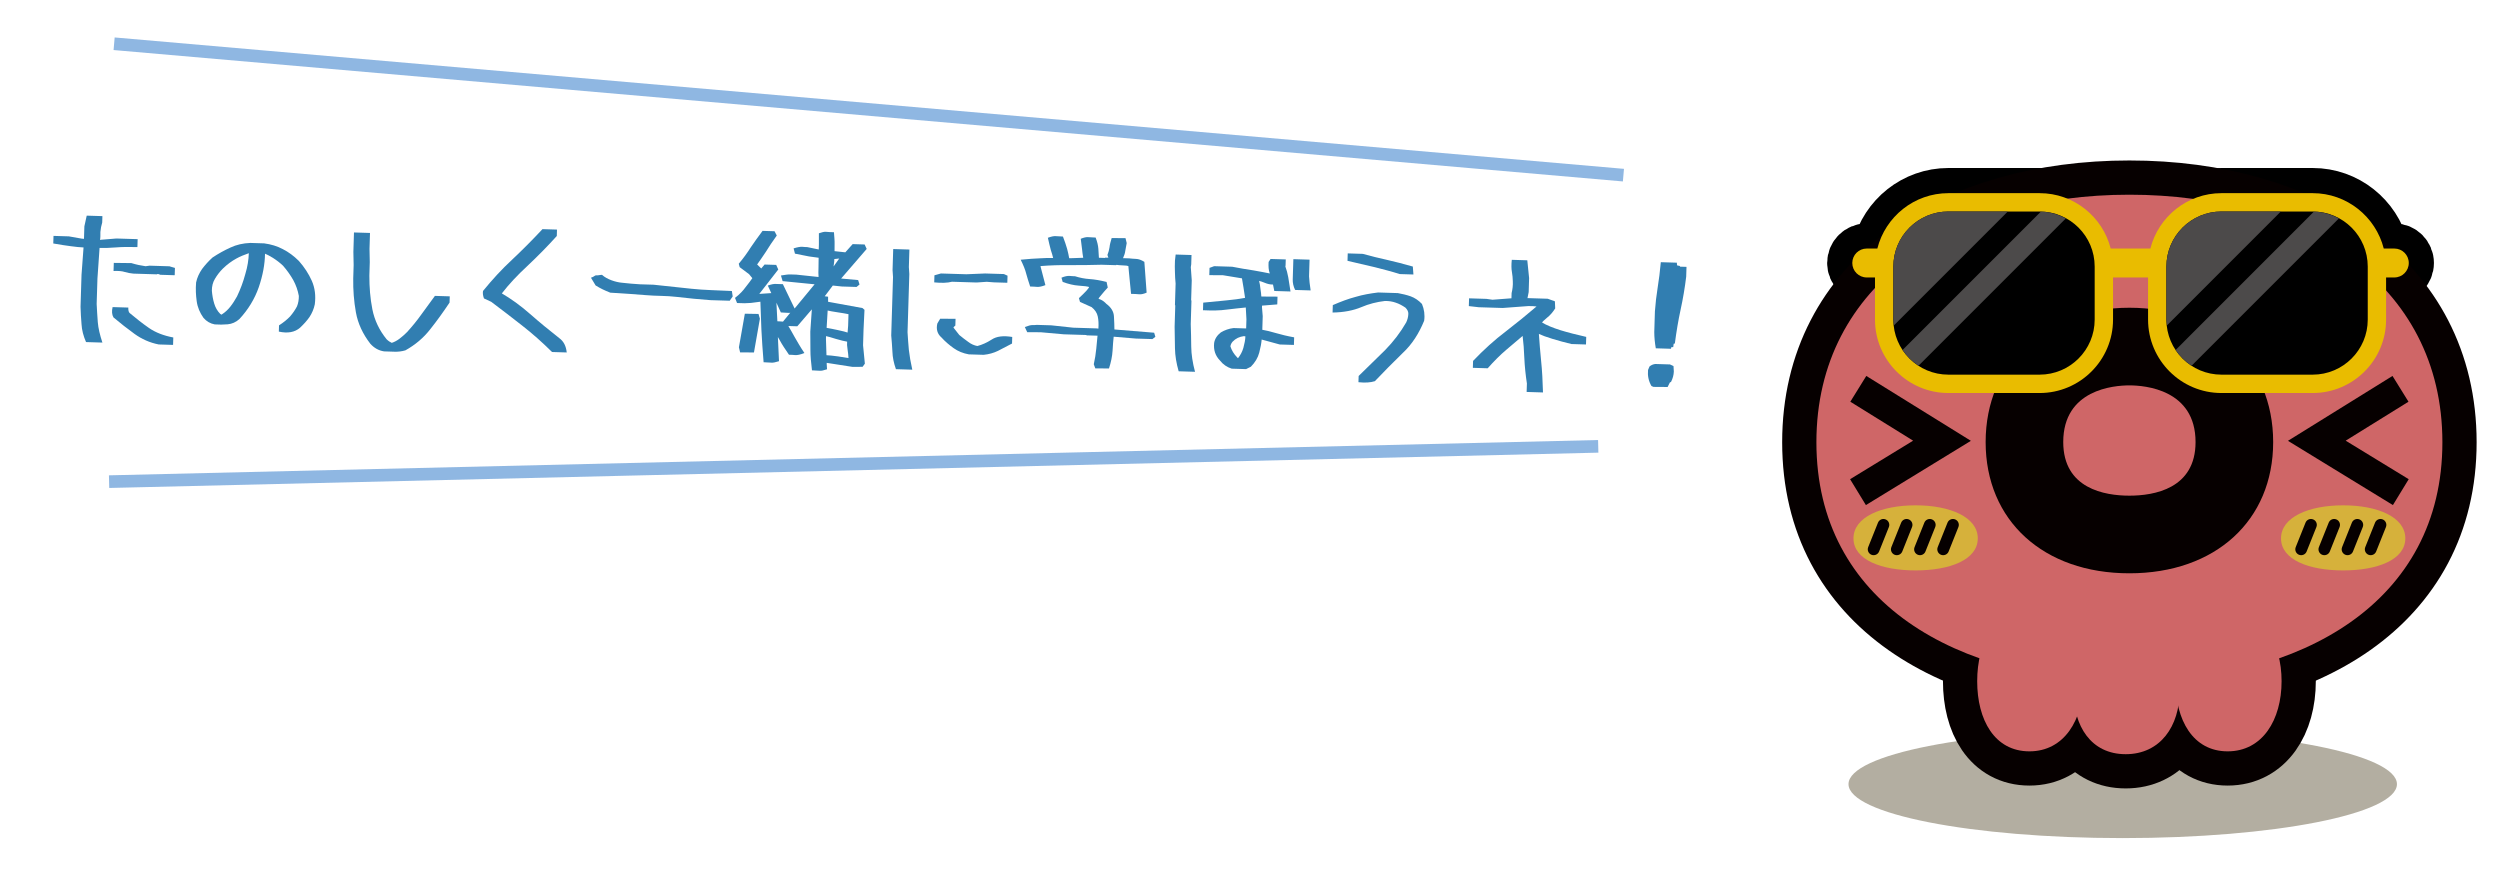 <?xml version="1.0" encoding="utf-8"?>
<!-- Generator: Adobe Illustrator 12.0.0, SVG Export Plug-In . SVG Version: 6.00 Build 51448)  -->
<!DOCTYPE svg PUBLIC "-//W3C//DTD SVG 1.1//EN" "http://www.w3.org/Graphics/SVG/1.1/DTD/svg11.dtd">
<svg  version="1.1" xmlns="http://www.w3.org/2000/svg" xmlns:xlink="http://www.w3.org/1999/xlink" width="400" height="140" viewBox="-102.598 128 400 140"
	 style="overflow:visible;enable-background:new -102.598 128 400 140;" xml:space="preserve">
<g id="レイヤー_2">
	<ellipse style="fill:#B3AEA1;" cx="237.038" cy="253.463" rx="43.875" ry="8.633"/>
	<g>
		<g>
			<path style="fill:#317EB1;" d="M-89.554,179.871c-0.08-0.921-0.132-1.868-0.158-2.787l0.158-5.127l0.323-4.366
				c-0.566-0.018-1.239-0.092-2.02-0.197c-0.808-0.106-1.749-0.243-2.823-0.438l0.038-1.214l2.456,0.075
				c0.51,0.096,1.02,0.193,1.477,0.262c0.457,0.095,0.78,0.132,0.942,0.137l0.062-1.997l0.376-1.717l2.51,0.077l-0.032,1.026
				c-0.15,0.481-0.247,0.991-0.29,1.503c-0.016,0.513,0.025,0.946-0.066,1.268l2.626-0.216l3.401,0.104l-0.039,1.268
				c-1.323-0.041-2.485-0.022-3.459,0.056c-0.975,0.078-1.84,0.105-2.596,0.082l-0.34,4.906l-0.125,4.048
				c0.051,0.974,0.103,1.948,0.181,2.923c0.078,0.975,0.342,2.063,0.737,3.265l-2.618-0.081
				C-89.26,181.745-89.502,180.819-89.554,179.871z M-81.066,181.429c-1.136-0.818-2.27-1.717-3.376-2.643
				c-0.256-0.439-0.293-1.008-0.138-1.652l2.51,0.077c-0.013,0.432,0.059,0.731,0.217,0.871c1,0.841,2.028,1.656,3.086,2.391
				c1.058,0.734,2.367,1.234,3.897,1.524l-0.037,1.188l-2.294-0.071C-78.651,182.827-79.93,182.248-81.066,181.429z
				 M-77.421,171.843l-0.083,0.051l-3.751-0.115c-0.485-0.042-0.941-0.137-1.37-0.258c-0.428-0.148-1.021-0.194-1.805-0.164
				l0.04-1.295l2.809,0.032c0.775,0.24,1.527,0.398,2.28,0.502l0.625-0.089l3.185,0.098l0.883,0.27l-0.036,1.161l-2.294-0.071
				C-77.178,171.851-77.34,171.819-77.421,171.843z"/>
			<path style="fill:#317EB1;" d="M-57.955,180.06c0.717-0.464,1.298-0.932,1.773-1.431c0.449-0.526,0.816-1.055,1.104-1.614
				c0.205-0.507,0.303-1.071,0.294-1.666c-0.162-0.896-0.459-1.743-0.894-2.54c-0.436-0.77-0.979-1.543-1.631-2.292
				c-0.499-0.475-1.053-0.897-1.636-1.266c-0.584-0.342-0.982-0.57-1.25-0.66c-0.024,1.674-0.35,3.474-1.002,5.372
				c-0.652,1.871-1.705,3.594-3.101,5.091c-0.555,0.496-1.185,0.774-1.863,0.834c-0.677,0.061-1.379,0.065-2.08,0.017
				c-0.698-0.129-1.309-0.473-1.804-1.055c-0.57-0.801-0.948-1.677-1.08-2.654c-0.133-0.949-0.184-1.95-0.097-3.001
				c0.159-0.779,0.505-1.498,0.957-2.159c0.479-0.634,1.039-1.265,1.678-1.839c0.938-0.619,1.9-1.157,2.858-1.587
				c0.959-0.457,2.02-0.694,3.183-0.74l2.213,0.068c1.076,0.142,2.093,0.442,2.997,0.929c0.904,0.46,1.75,1.081,2.563,1.889
				c0.862,0.973,1.558,2.047,2.063,3.17c0.505,1.15,0.656,2.397,0.479,3.77c-0.159,0.752-0.449,1.418-0.846,2.027
				c-0.424,0.608-0.927,1.16-1.511,1.709c-0.833,0.731-1.974,0.939-3.396,0.625L-57.955,180.06z M-65.723,177.039
				c0.394-0.501,0.735-1.058,1.049-1.615c0.548-1.145,0.99-2.32,1.326-3.579c0.36-1.178,0.53-2.307,0.562-3.333
				c-0.684,0.249-1.366,0.498-1.999,0.857c-0.742,0.409-1.46,0.928-2.157,1.609c-0.501,0.497-0.924,1.052-1.266,1.635
				c-0.341,0.557-0.496,1.2-0.491,1.903c0.06,0.705,0.173,1.383,0.37,2.038c0.196,0.654,0.503,1.204,0.975,1.678l0.212,0.115
				l0.056-0.052C-66.561,177.958-66.116,177.54-65.723,177.039z"/>
			<path style="fill:#317EB1;" d="M-43.349,182.995c-1.195-1.55-1.981-3.222-2.304-5.015c-0.323-1.792-0.457-3.607-0.428-5.416
				l0.066-2.159l-0.043-2.108l0.096-3.104l2.563,0.079l-0.079,2.564l0.043,2.109l-0.066,2.158c-0.002,1.837,0.132,3.624,0.482,5.391
				c0.351,1.767,1.113,3.356,2.284,4.797c0.289,0.279,0.554,0.449,0.82,0.566c0.382-0.123,0.793-0.328,1.208-0.639
				c0.415-0.311,0.831-0.676,1.25-1.096c0.811-0.894,1.568-1.815,2.246-2.768l2.199-3.012l2.375,0.073l-0.031,0.999
				c-0.991,1.482-2.007,2.91-3.103,4.28c-1.069,1.372-2.4,2.493-3.967,3.363c-0.599,0.171-1.168,0.235-1.708,0.218l-1.701-0.053
				C-42.033,184.088-42.749,183.661-43.349,182.995z"/>
			<path style="fill:#317EB1;" d="M-19.084,180.067c-1.635-1.293-3.271-2.532-4.908-3.771l-1.171-0.549
				c-0.15-0.41-0.219-0.791-0.152-1.193c1.459-1.792,2.997-3.474,4.665-5.016c1.641-1.543,3.258-3.168,4.85-4.875l2.321,0.071
				l-0.031,1.026c-1.538,1.708-3.127,3.307-4.713,4.798c-1.612,1.49-2.981,2.961-4.079,4.386c1.459,0.855,2.966,1.928,4.491,3.272
				c1.525,1.343,3.106,2.634,4.715,3.899c0.687,0.507,1.069,1.248,1.173,2.278l-2.348-0.072
				C-15.818,182.788-17.422,181.36-19.084,180.067z"/>
			<path style="fill:#317EB1;" d="M5.719,175.508c-1.75-0.216-3.292-0.128-5.069-0.292l-2.372-0.181l-3.235-0.208
				c-1.014-0.409-1.546-0.669-2.342-1.153l-0.745-1.238c0.573-0.171,0.58-0.415,0.903-0.377c0.324,0.01,0.57-0.091,0.867-0.082
				c0.788,0.727,2.206,1.175,3.176,1.259c0.969,0.111,1.912,0.194,2.882,0.251l2.186,0.067l6.058,0.646
				c2.019,0.224,4.207,0.237,6.472,0.361l0.135,0.868l-0.48,0.688l-3.077-0.094C9.246,175.887,7.468,175.724,5.719,175.508z"/>
			<path style="fill:#317EB1;" d="M27.069,183.999l-0.018-2.945l0.245-3.558l-2.326,2.711l-1.43-0.044
				c0.308,0.523,0.667,1.128,0.974,1.705c0.437,0.743,0.896,1.594,1.594,2.615c-0.684,0.276-1.145,0.343-1.442,0.334
				c-0.296-0.036-0.62-0.045-1.025-0.058c-0.595-0.856-1.111-1.628-1.52-2.397c-0.104-0.165-0.206-0.33-0.257-0.439l0.178,3.868
				c-0.545,0.172-0.954,0.268-1.25,0.231c-0.27-0.008-0.62-0.046-1.213-0.064c-0.158-1.868-0.267-3.601-0.353-5.224l-0.16-4.462
				c-0.407,0.068-0.921,0.106-1.518,0.196c-0.624,0.062-1.353,0.067-2.216,0.013l-0.326-0.82c0.775-0.597,1.306-1.175,1.701-1.73
				c0.449-0.553,0.816-1.056,1.07-1.426l-0.521-0.637l-1.505-1.127l-0.146-0.545c0.757-0.895,1.378-1.767,1.917-2.615
				c0.566-0.847,1.187-1.692,1.891-2.643l1.917,0.059l0.357,0.687c-0.678,0.952-1.243,1.771-1.755,2.62
				c-0.565,0.82-1.02,1.535-1.386,2.01l0.656,0.642l0.533-0.632l1.862,0.058l0.329,0.739l-3.038,3.904l1.922-0.13l-0.558-1.206
				c0.628-0.224,1.063-0.291,1.359-0.255l1.053,0.033l1.878,3.894l3.199-3.873l-5.117-0.508l-0.269-0.9
				c0.706-0.114,1.14-0.181,1.491-0.17l0.972,0.03l3.554,0.379c-0.041-0.433-0.024-0.973-0.007-1.54
				c0.019-0.593,0.009-1.161,0.021-1.539c-0.323-0.038-0.861-0.107-1.533-0.209c-0.671-0.128-1.369-0.285-2.255-0.447l-0.217-0.844
				c0.627-0.197,1.062-0.265,1.358-0.256c0.296,0.037,0.566,0.045,0.836,0.053l1.826,0.38l0.025-0.81l0-1.782
				c0.491-0.174,0.873-0.271,1.169-0.234c0.296,0.036,0.7,0.048,1.24,0.065c0.058,0.758,0.121,1.354,0.104,1.894
				c0.011,0.514-0.001,0.918-0.008,1.134l1.723,0.188l1.175-1.315l1.916,0.059l0.33,0.713l-4.09,4.736l2.721,0.246l0.221,0.709
				l-0.471,0.391l-2.348-0.072l-1.454-0.153l-1.295,1.716l0.538,0.07l0.002,0.811c0.619,0.1,1.478,0.262,5.506,1.007l0.316,0.28
				l-0.151,3.156l-0.077,2.51l0.288,2.954l-0.367,0.501l-1.647,0.003l-2.366-0.37c-0.807-0.132-1.399-0.205-1.721-0.269
				l-0.005,0.162l0.054,0.867c-0.545,0.171-0.9,0.269-1.196,0.233c-0.324-0.01-0.701-0.048-1.214-0.064
				C27.169,186,27.066,184.971,27.069,183.999z M15.629,183.565l0.948-5.373l2.187,0.04l0.22,0.763l-0.949,5.4l-2.215-0.015
				L15.629,183.565z M23.848,178.038c-0.082,0.024-0.271,0.045-0.459,0.013c-0.27-0.008-0.62-0.046-1.052-0.06l-0.708-1.562
				l0.152,2.976l0.27,0.008c0.243,0.007,0.539,0.044,0.674,0.048l-0.026-0.028L23.848,178.038z M33.014,183.911
				c-0.092-0.516-0.105-0.949-0.07-1.245c-0.43-0.067-1.046-0.221-1.769-0.433c-0.75-0.239-1.312-0.392-1.607-0.455l-0.014,0.459
				l0.083,2.596c0.404,0.012,1.078,0.087,1.857,0.192l1.667,0.267C33.146,184.888,33.081,184.373,33.014,183.911z M33.104,180.105
				l0.056-1.835c-0.429-0.094-1.021-0.193-1.72-0.296c-0.78-0.105-1.344-0.23-1.612-0.292l-0.166,2.777
				c0.43,0.067,1.047,0.194,1.799,0.353c0.778,0.159,1.314,0.311,1.555,0.399L33.104,180.105z M30.775,170.633l0.903-1.269
				l-0.786,0.084l-0.011,0.351L30.775,170.633z"/>
			<path style="fill:#317EB1;" d="M40.188,184.267c-0.053-0.893-0.108-1.759-0.19-2.599l0.287-9.338l-0.074-1.11l0.104-3.373
				l2.591,0.08l-0.086,2.807l0.074,1.11l-0.286,9.311c0.052,0.947,0.131,1.895,0.21,2.816c0.106,0.948,0.29,2.008,0.55,3.177
				l-2.617-0.08C40.402,186.083,40.215,185.159,40.188,184.267z M46.912,172.048l1.036-0.292l4.075,0.125l3.002-0.125l2.996,0.092
				l0.586,0.261l-0.035,1.133l-2.159-0.066l-1.132-0.088l-1.625,0.112l-3.94-0.121c-0.735,0.193-1.681,0.218-2.839,0.102
				L46.912,172.048z M49.984,183.704c-0.713-0.509-1.372-1.069-1.946-1.708c-0.658-0.561-0.878-1.323-0.661-2.235l0.456-0.769
				l2.458,0.021l-0.033,1.08c-0.194,0.156-0.306,0.261-0.307,0.315l0.936,1.19c0.474,0.394,0.949,0.759,1.425,1.098
				c0.475,0.366,0.955,0.57,1.465,0.667c0.762-0.193,1.53-0.547,2.301-1.037c0.772-0.517,1.857-0.646,3.281-0.413l-0.032,1.053
				l-2.251,1.173c-0.686,0.33-1.449,0.55-2.289,0.632l-2.375-0.073C51.499,184.534,50.698,184.212,49.984,183.704z"/>
			<path style="fill:#317EB1;" d="M78.125,172.522c-0.085-0.732-0.12-1.381-0.184-1.951c-0.133-0.058-0.429-0.094-0.861-0.107
				s-0.782-0.051-1.051-0.086l-0.056,0.052l-2.32-0.071c-1.65,0.057-3.324,0.06-5.026,0.062c-1.674-0.025-3.27,0.035-4.732,0.151
				l-0.002,0.081l0.773,2.968c-0.52,0.201-0.955,0.295-1.278,0.285c-0.323-0.037-0.701-0.048-1.16-0.063
				c-0.272-0.792-0.468-1.473-0.639-2.073c-0.143-0.599-0.445-1.337-0.877-2.215c1.273-0.123,2.302-0.199,3.14-0.227
				c0.785-0.057,1.46-0.063,2.055-0.045c-0.096-0.408-0.218-0.816-0.367-1.253c-0.145-0.545-0.313-1.225-0.479-1.987
				c0.546-0.199,0.981-0.294,1.277-0.258c0.324,0.01,0.701,0.048,1.133,0.062c0.275,0.711,0.498,1.366,0.669,1.966
				c0.145,0.572,0.264,1.062,0.332,1.496l0.188,0.006l2.055-0.072c-0.093-0.489-0.133-0.922-0.176-1.302l-0.217-1.736
				c0.492-0.201,0.9-0.296,1.223-0.259c0.324,0.01,0.701,0.048,1.16,0.063c0.25,0.656,0.394,1.255,0.432,1.77l0.09,1.461l0.972,0.03
				l0.055-0.052l0.486,0.015l-0.149-0.437c0.175-0.427,0.268-0.829,0.335-1.232c0.039-0.404,0.163-0.886,0.342-1.475l2.215,0.014
				l0.192,0.789c-0.067,0.43-0.161,0.833-0.227,1.236c-0.038,0.35-0.158,0.725-0.361,1.177l0.972,0.03
				c0.35,0.038,0.727,0.077,1.105,0.088c0.405,0.013,0.833,0.161,1.336,0.473l0.362,4.927c-0.466,0.202-0.874,0.298-1.197,0.26
				c-0.323-0.037-0.755-0.05-1.294-0.066C78.265,174.093,78.183,173.253,78.125,172.522z M72.407,186.284
				c0.187-0.832,0.321-1.665,0.4-2.5c0.08-0.835,0.155-1.535,0.199-2.074l-1.754-0.054l-0.053-0.056l-3.589-0.11l-3.691-0.33
				l-2.161-0.012l-0.38-0.822c0.574-0.226,0.955-0.322,1.225-0.313c0.243,0.007,0.487-0.012,0.704-0.032l2.293,0.07l3.527,0.378
				l3.724,0.114l0.296,0.037l0.001-0.027c0.049-0.727,0.016-1.377-0.103-1.921c-0.117-0.571-0.453-1.067-0.98-1.489l-1.865-0.841
				l-0.171-0.6c0.473-0.445,0.891-0.837,1.198-1.179s0.449-0.553,0.424-0.608c-0.268-0.089-0.806-0.159-1.642-0.212
				c-0.809-0.052-1.666-0.267-2.575-0.592l-0.195-0.681c0.521-0.227,0.955-0.295,1.278-0.285c0.323,0.037,0.62,0.046,0.89,0.055
				c0.749,0.239,1.528,0.398,2.336,0.45c0.809,0.052,1.723,0.215,2.714,0.462l0.188,0.897c-0.391,0.42-0.728,0.815-1.008,1.158
				c-0.308,0.342-0.449,0.554-0.451,0.607c-0.108-0.003-0.001,0.054,0.346,0.173c0.319,0.145,0.609,0.37,0.897,0.676
				c0.766,0.564,1.177,1.251,1.207,2.036c0.056,0.812,0.062,1.487,0.072,2.055l6.359,0.52l0.196,0.654l-0.47,0.364l-2.645-0.081
				l-3.556-0.299c-0.072,0.592-0.123,1.347-0.177,2.237c-0.055,0.89-0.246,1.83-0.574,2.846l-2.188-0.014L72.407,186.284z"/>
			<path style="fill:#317EB1;" d="M85.397,183.739l-0.056-3.459l0.105-3.427l-0.053-0.029l0.106-3.454
				c-0.062-0.624-0.097-1.219-0.106-1.813c-0.036-0.596-0.017-1.216,0.003-1.864l0.111-0.969l2.537,0.078l-0.045,1.484l-0.068,0.457
				l0.151,2.112l-0.098,3.185l0.052,0.056l-0.115,3.751c0.044,1.19,0.062,2.379,0.078,3.622c0.017,1.216,0.218,2.573,0.606,4.017
				l-2.618-0.081C85.62,186.124,85.415,184.902,85.397,183.739z M92.603,185.69c-0.759-0.78-1.055-1.707-0.94-2.811
				c0.101-0.645,0.47-1.229,1.078-1.696c0.606-0.359,1.289-0.608,2.021-0.694l2.024,0.062l0.045-1.457l-0.104-1.895
				c-1.002,0.104-2.033,0.208-3.063,0.338c-1.085,0.156-2.328,0.171-3.785,0.1l0.037-1.214c1.409-0.146,2.655-0.243,3.793-0.37
				c1.111-0.101,2.061-0.233,2.903-0.396l-0.247-1.628l-0.251-1.494l-3.037-0.499l-2.188-0.013l0.036-1.161l0.737-0.274l2.888,0.089
				c1.154,0.225,2.283,0.421,3.439,0.592c1.021,0.167,1.88,0.355,2.578,0.485c-0.2-0.52-0.234-1.142-0.187-1.843l0.312-0.477
				l2.43,0.075l-0.028,0.945l-0.033,0.188c0.199,0.519,0.344,1.091,0.46,1.715c0.115,0.625,0.228,1.385,0.362,2.28l-2.591-0.08
				l-0.212-1.033c-0.405,0.014-0.861-0.08-1.342-0.285c-0.373-0.146-0.693-0.264-0.882-0.297c0.097,0.354,0.166,0.762,0.206,1.195
				c0.092,0.543,0.132,0.977,0.149,1.301l0.324,0.01l2.269,0.015l-0.038,1.242l-2.438,0.195l-0.009,0.27l0.119,1.408l-0.067,2.186
				c0.618,0.1,1.342,0.285,2.172,0.526c0.829,0.241,1.821,0.488,2.923,0.684l-0.037,1.214l-2.267-0.07l-2.894-0.792
				c-0.044,0.566-0.174,1.292-0.388,2.095c-0.215,0.831-0.67,1.573-1.339,2.255l-0.769,0.382l-2.294-0.071
				C93.732,186.751,93.097,186.327,92.603,185.69z M95.478,185.319c0.394-0.501,0.68-1.033,0.86-1.648
				c0.183-0.67,0.31-1.287,0.327-1.854l-0.242-0.034c-0.705,0.086-1.308,0.365-1.81,0.89c-0.197,0.237-0.312,0.477-0.347,0.746
				c0.197,0.627,0.556,1.233,1.08,1.762L95.478,185.319z M104.24,172.704l0.1-3.238l2.591,0.08l-0.082,2.672
				c0.034,0.623,0.119,1.381,0.255,2.25l-2.483-0.076C104.34,173.814,104.223,173.244,104.24,172.704z"/>
			<path style="fill:#317EB1;" d="M114.786,188.155l4.233-4.138c1.311-1.337,2.465-2.842,3.378-4.435
				c0.202-0.426,0.324-0.882,0.34-1.367c0.012-0.378-0.169-0.68-0.457-0.986c-0.502-0.34-1.007-0.625-1.568-0.805
				c-0.509-0.178-1.072-0.276-1.721-0.269c-1.274,0.15-2.554,0.462-3.785,0.991c-1.26,0.528-2.781,0.833-4.592,0.858l0.037-1.188
				c1.286-0.555,2.462-1.005,3.66-1.319c1.145-0.343,2.34-0.549,3.587-0.7l3.157,0.097c0.699,0.13,1.396,0.286,2.064,0.522
				c0.641,0.236,1.25,0.633,1.799,1.217c0.353,0.848,0.487,1.744,0.35,2.685c-0.817,2.001-1.926,3.777-3.455,5.188
				c-1.531,1.493-3.009,2.987-4.433,4.483c-0.709,0.222-1.549,0.277-2.626,0.163L114.786,188.155z M117.401,170.758l-4.398-1.026
				l0.036-1.188l2.402,0.074c1.285,0.364,2.599,0.674,3.86,0.956c1.288,0.283,2.627,0.648,4.153,1.073l0.097,1.272l-2.187-0.067
				C120.054,171.435,118.715,171.096,117.401,170.758z"/>
			<path style="fill:#317EB1;" d="M141.707,189.361c-0.202-1.33-0.35-2.685-0.414-4.092c-0.042-1.271-0.142-2.435-0.271-3.52
				c-0.804,0.677-1.664,1.407-2.551,2.163c-1.054,0.886-2.058,1.909-3.037,3.013l-2.375-0.073l0.034-1.106
				c1.675-1.758,3.426-3.352,5.25-4.728c1.716-1.325,3.351-2.652,4.904-3.982c-0.323-0.037-0.754-0.077-1.295-0.066l-4.115,0.306
				l-3.833-0.118l-1.588-0.184l0.039-1.241l2.779,0.086l0.968,0.138l3.033-0.231l0.025-0.836c0.154-0.617,0.227-1.235,0.193-1.885
				c-0.013-0.487-0.052-0.974-0.143-1.49c-0.094-0.489-0.102-1.137-0.021-1.945l2.482,0.076l0.29,2.845l-0.068,2.24l-0.192,0.966
				l3.239,0.1l1.148,0.414l0.046,1.136c-0.368,0.583-0.789,1.083-1.288,1.473c-0.471,0.391-0.748,0.653-0.808,0.786
				c0.717,0.427,1.704,0.836,2.935,1.225c1.258,0.389,2.625,0.729,4.126,1.072l-0.037,1.214l-2.32-0.072
				c-1.046-0.248-2.037-0.521-3.027-0.822c-0.989-0.301-1.711-0.565-2.19-0.797c0.092,1.408,0.21,2.816,0.354,4.279
				c0.168,1.572,0.25,3.276,0.303,5.087l-2.618-0.081L141.707,189.361z"/>
			<path style="fill:#317EB1;" d="M161.631,189.758c-0.462-0.798-0.626-1.64-0.543-2.556l0.233-0.561
				c0.277-0.234,0.579-0.36,0.931-0.403l2.348,0.072l0.56,0.26l0.055,0.866c-0.018,0.567-0.17,1.13-0.457,1.688l-0.164,0.05
				l-0.374,0.745l-2.269-0.016L161.631,189.758z M162.085,181.128l0.103-3.32c0.093-1.293,0.24-2.559,0.44-3.794
				c0.201-1.264,0.378-2.609,0.503-4.064l2.564,0.079l0.041,0.434l0.456,0.095l-0.004,0.107l1.053,0.033l-0.048,1.565
				c-0.217,1.776-0.515,3.55-0.892,5.267c-0.378,1.744-0.677,3.545-0.924,5.428l-0.19,0.048l-0.07,0.538l-0.296-0.009l-0.063,0.268
				l-2.429-0.075C162.168,182.805,162.088,181.938,162.085,181.128z"/>
		</g>
	</g>
	<g>
		<path style="fill:#E9BC00;stroke:#000000;stroke-width:8.049;" d="M280.496,167.766h-1.692
			c-1.292-5.083-5.897-8.861-11.374-8.861h-14.591c-5.479,0-10.084,3.777-11.376,8.861h-6.35c-1.291-5.083-5.893-8.861-11.376-8.861
			h-14.589c-5.481,0-10.084,3.777-11.372,8.861h-1.694c-1.281,0-2.313,1.033-2.313,2.313c0,1.277,1.032,2.315,2.313,2.315h1.319
			v6.741c0,6.478,5.269,11.748,11.747,11.748h14.589c6.481,0,11.751-5.27,11.751-11.748v-6.741h5.605v6.741
			c0,6.478,5.27,11.748,11.745,11.748h14.591c6.474,0,11.747-5.27,11.747-11.748v-6.741h1.319c1.276,0,2.312-1.038,2.312-2.315
			C282.807,168.798,281.772,167.766,280.496,167.766"/>
		<path style="stroke:#000000;stroke-width:8.049;" d="M209.148,161.84c-4.865,0-8.812,3.946-8.812,8.811l0,0v8.482
			c0,4.865,3.946,8.811,8.812,8.811l0,0h14.589c4.867,0,8.813-3.946,8.813-8.811l0,0v-8.482c0-4.865-3.946-8.811-8.813-8.811l0,0
			H209.148z"/>
		<path style="stroke:#000000;stroke-width:8.049;" d="M252.839,161.84c-4.866,0-8.813,3.946-8.813,8.811l0,0v8.482
			c0,4.865,3.946,8.811,8.813,8.811l0,0h14.591c4.863,0,8.811-3.946,8.811-8.811l0,0v-8.482c0-4.865-3.947-8.811-8.811-8.811l0,0
			H252.839z"/>
		<path style="fill:#4C4A4A;stroke:#000000;stroke-width:8.049;" d="M223.942,161.86l-22.133,22.139
			c0.672,1.004,1.543,1.859,2.556,2.518l23.566-23.566C226.739,162.298,225.391,161.897,223.942,161.86z M209.148,161.84
			c-4.865,0-8.812,3.946-8.812,8.811v8.482c0,0.317,0.063,0.617,0.095,0.926l18.219-18.219H209.148z"/>
		<path style="fill:#4C4A4A;stroke:#000000;stroke-width:8.049;" d="M267.629,161.86L245.5,183.999
			c0.666,1.004,1.539,1.859,2.552,2.518l23.567-23.566C270.425,162.298,269.083,161.897,267.629,161.86z M252.834,161.84
			c-4.861,0-8.808,3.946-8.808,8.811v8.482c0,0.317,0.06,0.617,0.095,0.926l18.216-18.219H252.834z"/>
	</g>
	<g>
		<g style="enable-background:new    ;">
			<path style="fill:#A43E47;stroke:#060000;stroke-width:10.954;" d="M288.185,198.76c0,25.578-22.422,38.351-50.082,38.351
				c-27.661,0-50.077-12.773-50.077-38.351c0-25.576,22.416-39.608,50.077-39.608C265.763,159.152,288.185,173.184,288.185,198.76z"
				/>
			<g>
				<path style="fill:#A43E47;stroke:#060000;stroke-width:10.954;" d="M237.514,248.67c-5.567,0-8.348-4.518-8.348-10.09
					c0-5.566,2.78-10.082,8.348-10.082c5.563,0,8.624,4.516,8.624,10.082C246.138,244.152,243.078,248.67,237.514,248.67z"/>
				<path style="fill:#A43E47;stroke:#060000;stroke-width:10.954;" d="M222.106,248.215c-5.57,0-8.353-5.025-8.353-11.219
					c0-6.197,2.782-11.215,8.353-11.215c5.566,0,8.623,5.018,8.623,11.215C230.729,243.189,227.673,248.215,222.106,248.215z"/>
				<path style="fill:#A43E47;stroke:#060000;stroke-width:10.954;" d="M253.829,248.215c-5.571,0-8.347-5.025-8.347-11.219
					c0-6.197,2.775-11.215,8.347-11.215c5.567,0,8.626,5.018,8.626,11.215C262.453,243.189,259.396,248.215,253.829,248.215z"/>
			</g>
		</g>
		<g>
			<g>
				<path style="fill:#0A0001;stroke:#060000;stroke-width:10.954;" d="M215.103,198.73c0,12.561,9.243,20.998,23,20.998
					c13.758,0,23.005-8.438,23.005-20.998c0-12.655-9.464-21.493-23.005-21.493C224.558,177.237,215.103,186.076,215.103,198.73z
					 M227.519,198.73c0-8.417,8.102-9.069,10.584-9.069c2.481,0,10.588,0.656,10.588,9.069c0,7.463-6.634,8.576-10.588,8.576
					C234.148,207.307,227.519,206.188,227.519,198.73z"/>
			</g>
			<g>
				<g>
					<path style="fill:#0A0001;stroke:#060000;stroke-width:10.954;" d="M193.454,192.275c0,0,6.279,3.9,10.046,6.233
						c-3.776,2.312-10.085,6.164-10.085,6.164l2.529,4.141l16.796-10.282l-16.733-10.381L193.454,192.275z"/>
				</g>
				<g>
					<path style="fill:#0A0001;stroke:#060000;stroke-width:10.954;" d="M282.758,192.275c0,0-6.279,3.9-10.048,6.233
						c3.778,2.312,10.082,6.164,10.082,6.164l-2.527,4.141l-16.793-10.282l16.73-10.381L282.758,192.275z"/>
				</g>
			</g>
		</g>
	</g>
	<g style="enable-background:new    ;">
		<path style="fill:#CF6667;" d="M288.185,198.76c0,25.578-22.422,38.351-50.082,38.351c-27.661,0-50.077-12.773-50.077-38.351
			c0-25.576,22.416-39.608,50.077-39.608C265.763,159.152,288.185,173.184,288.185,198.76z"/>
		<g>
			<path style="fill:#CF6667;" d="M237.514,248.67c-5.567,0-8.348-4.518-8.348-10.09c0-5.566,2.78-10.082,8.348-10.082
				c5.563,0,8.624,4.516,8.624,10.082C246.138,244.152,243.078,248.67,237.514,248.67z"/>
			<path style="fill:#CF6667;" d="M222.106,248.215c-5.57,0-8.353-5.025-8.353-11.219c0-6.197,2.782-11.215,8.353-11.215
				c5.566,0,8.623,5.018,8.623,11.215C230.729,243.189,227.673,248.215,222.106,248.215z"/>
			<path style="fill:#CF6667;" d="M253.829,248.215c-5.571,0-8.347-5.025-8.347-11.219c0-6.197,2.775-11.215,8.347-11.215
				c5.567,0,8.626,5.018,8.626,11.215C262.453,243.189,259.396,248.215,253.829,248.215z"/>
		</g>
	</g>
	<g>
		<g>
			<path style="fill:#060000;" d="M215.104,198.73c0,12.561,9.243,20.998,23,20.998c13.758,0,23.005-8.438,23.005-20.998
				c0-12.655-9.463-21.493-23.005-21.493C224.558,177.237,215.104,186.076,215.104,198.73z M227.521,198.73
				c0-8.417,8.101-9.069,10.583-9.069c2.481,0,10.587,0.656,10.587,9.069c0,7.463-6.632,8.576-10.587,8.576
				C234.15,207.307,227.521,206.188,227.521,198.73z"/>
		</g>
		<g>
			<g>
				<path style="fill:#060000;" d="M193.454,192.275c0,0,6.279,3.9,10.047,6.233c-3.777,2.312-10.084,6.164-10.084,6.164
					l2.528,4.141l16.797-10.282l-16.734-10.381L193.454,192.275z"/>
			</g>
			<g>
				<path style="fill:#060000;" d="M282.76,192.275c0,0-6.28,3.9-10.048,6.233c3.777,2.312,10.083,6.164,10.083,6.164l-2.528,4.141
					l-16.793-10.282l16.729-10.381L282.76,192.275z"/>
			</g>
		</g>
	</g>
	<g>
		<g>
			<path style="fill:#D6B13B;" d="M213.847,214.141c0,3.42-4.453,5.125-9.943,5.125c-5.493,0-9.945-1.705-9.945-5.125
				c0-3.416,4.452-5.289,9.945-5.289C209.394,208.852,213.847,210.725,213.847,214.141z"/>
			<g>
				<g>
					<path style="fill:#060000;" d="M197.879,211.629l-1.568,3.914c-0.192,0.48,0.044,1.027,0.524,1.221
						c0.481,0.191,1.028-0.041,1.221-0.521l1.565-3.916c0.193-0.48-0.04-1.029-0.523-1.221
						C198.616,210.91,198.07,211.146,197.879,211.629z"/>
				</g>
				<g>
					<path style="fill:#060000;" d="M201.586,211.629l-1.566,3.914c-0.191,0.48,0.042,1.027,0.522,1.221
						c0.484,0.191,1.028-0.041,1.224-0.521l1.564-3.916c0.192-0.48-0.042-1.029-0.522-1.221
						C202.323,210.91,201.778,211.146,201.586,211.629z"/>
				</g>
				<g>
					<path style="fill:#060000;" d="M205.295,211.629l-1.565,3.914c-0.192,0.48,0.04,1.027,0.524,1.221
						c0.48,0.191,1.027-0.041,1.219-0.521l1.566-3.916c0.193-0.48-0.042-1.029-0.523-1.221
						C206.035,210.91,205.487,211.146,205.295,211.629z"/>
				</g>
				<g>
					<path style="fill:#060000;" d="M209.003,211.629l-1.566,3.914c-0.192,0.48,0.04,1.027,0.523,1.221
						c0.48,0.191,1.028-0.041,1.221-0.521l1.566-3.916c0.193-0.48-0.042-1.029-0.522-1.221
						C209.743,210.91,209.194,211.146,209.003,211.629z"/>
				</g>
			</g>
		</g>
		<g>
			<path style="fill:#D6B13B;" d="M282.253,214.141c0,3.42-4.452,5.125-9.942,5.125c-5.493,0-9.945-1.705-9.945-5.125
				c0-3.416,4.452-5.289,9.945-5.289C277.8,208.852,282.253,210.725,282.253,214.141z"/>
			<g>
				<g>
					<path style="fill:#060000;" d="M266.285,211.629l-1.568,3.914c-0.192,0.48,0.044,1.027,0.524,1.221
						c0.482,0.191,1.025-0.041,1.221-0.521l1.564-3.916c0.194-0.48-0.039-1.029-0.522-1.221
						C267.021,210.91,266.475,211.146,266.285,211.629z"/>
				</g>
				<g>
					<path style="fill:#060000;" d="M269.992,211.629l-1.567,3.914c-0.189,0.48,0.042,1.027,0.522,1.221
						c0.485,0.191,1.029-0.041,1.224-0.521l1.565-3.916c0.19-0.48-0.044-1.029-0.522-1.221
						C270.73,210.91,270.183,211.146,269.992,211.629z"/>
				</g>
				<g>
					<path style="fill:#060000;" d="M273.7,211.629l-1.564,3.914c-0.193,0.48,0.04,1.027,0.523,1.221
						c0.48,0.191,1.027-0.041,1.218-0.521l1.567-3.916c0.193-0.48-0.041-1.029-0.522-1.221
						C274.44,210.91,273.893,211.146,273.7,211.629z"/>
				</g>
				<g>
					<path style="fill:#060000;" d="M277.409,211.629l-1.566,3.914c-0.193,0.48,0.039,1.027,0.522,1.221
						c0.481,0.191,1.029-0.041,1.222-0.521l1.567-3.916c0.191-0.48-0.043-1.029-0.524-1.221
						C278.148,210.91,277.601,211.146,277.409,211.629z"/>
				</g>
			</g>
		</g>
	</g>
	<g>
		<path style="fill:#E9BC00;" d="M280.496,167.766h-1.692c-1.292-5.083-5.897-8.861-11.374-8.861h-14.591
			c-5.479,0-10.084,3.777-11.376,8.861h-6.35c-1.291-5.083-5.893-8.861-11.376-8.861h-14.589c-5.481,0-10.084,3.777-11.372,8.861
			h-1.694c-1.281,0-2.313,1.033-2.313,2.313c0,1.277,1.032,2.315,2.313,2.315h1.319v6.741c0,6.478,5.269,11.748,11.747,11.748
			h14.589c6.481,0,11.751-5.27,11.751-11.748v-6.741h5.605v6.741c0,6.478,5.27,11.748,11.745,11.748h14.591
			c6.474,0,11.747-5.27,11.747-11.748v-6.741h1.319c1.276,0,2.312-1.038,2.312-2.315
			C282.807,168.798,281.772,167.766,280.496,167.766"/>
		<path d="M209.148,161.84c-4.865,0-8.812,3.946-8.812,8.811l0,0v8.482c0,4.865,3.946,8.811,8.812,8.811l0,0h14.589
			c4.867,0,8.813-3.946,8.813-8.811l0,0v-8.482c0-4.865-3.946-8.811-8.813-8.811l0,0H209.148z"/>
		<path d="M252.839,161.84c-4.866,0-8.813,3.946-8.813,8.811l0,0v8.482c0,4.865,3.946,8.811,8.813,8.811l0,0h14.591
			c4.863,0,8.811-3.946,8.811-8.811l0,0v-8.482c0-4.865-3.947-8.811-8.811-8.811l0,0H252.839z"/>
		<path style="fill:#4C4A4A;" d="M223.942,161.86l-22.133,22.139c0.672,1.004,1.543,1.859,2.556,2.518l23.566-23.566
			C226.739,162.298,225.391,161.897,223.942,161.86z M209.148,161.84c-4.865,0-8.812,3.946-8.812,8.811v8.482
			c0,0.317,0.063,0.617,0.095,0.926l18.219-18.219H209.148z"/>
		<path style="fill:#4C4A4A;" d="M267.629,161.86L245.5,183.999c0.666,1.004,1.539,1.859,2.552,2.518l23.567-23.566
			C270.425,162.298,269.083,161.897,267.629,161.86z M252.834,161.84c-4.861,0-8.808,3.946-8.808,8.811v8.482
			c0,0.317,0.06,0.617,0.095,0.926l18.216-18.219H252.834z"/>
	</g>
	<line style="fill:none;stroke:#8FB7E2;stroke-width:2.022;" x1="-84.339" y1="135" x2="157.151" y2="156.023"/>
	<line style="fill:none;stroke:#8FB7E2;stroke-width:2.022;" x1="-85.145" y1="205.063" x2="153.118" y2="199.413"/>
</g>
<g id="レイヤー_1">
</g>
</svg>
